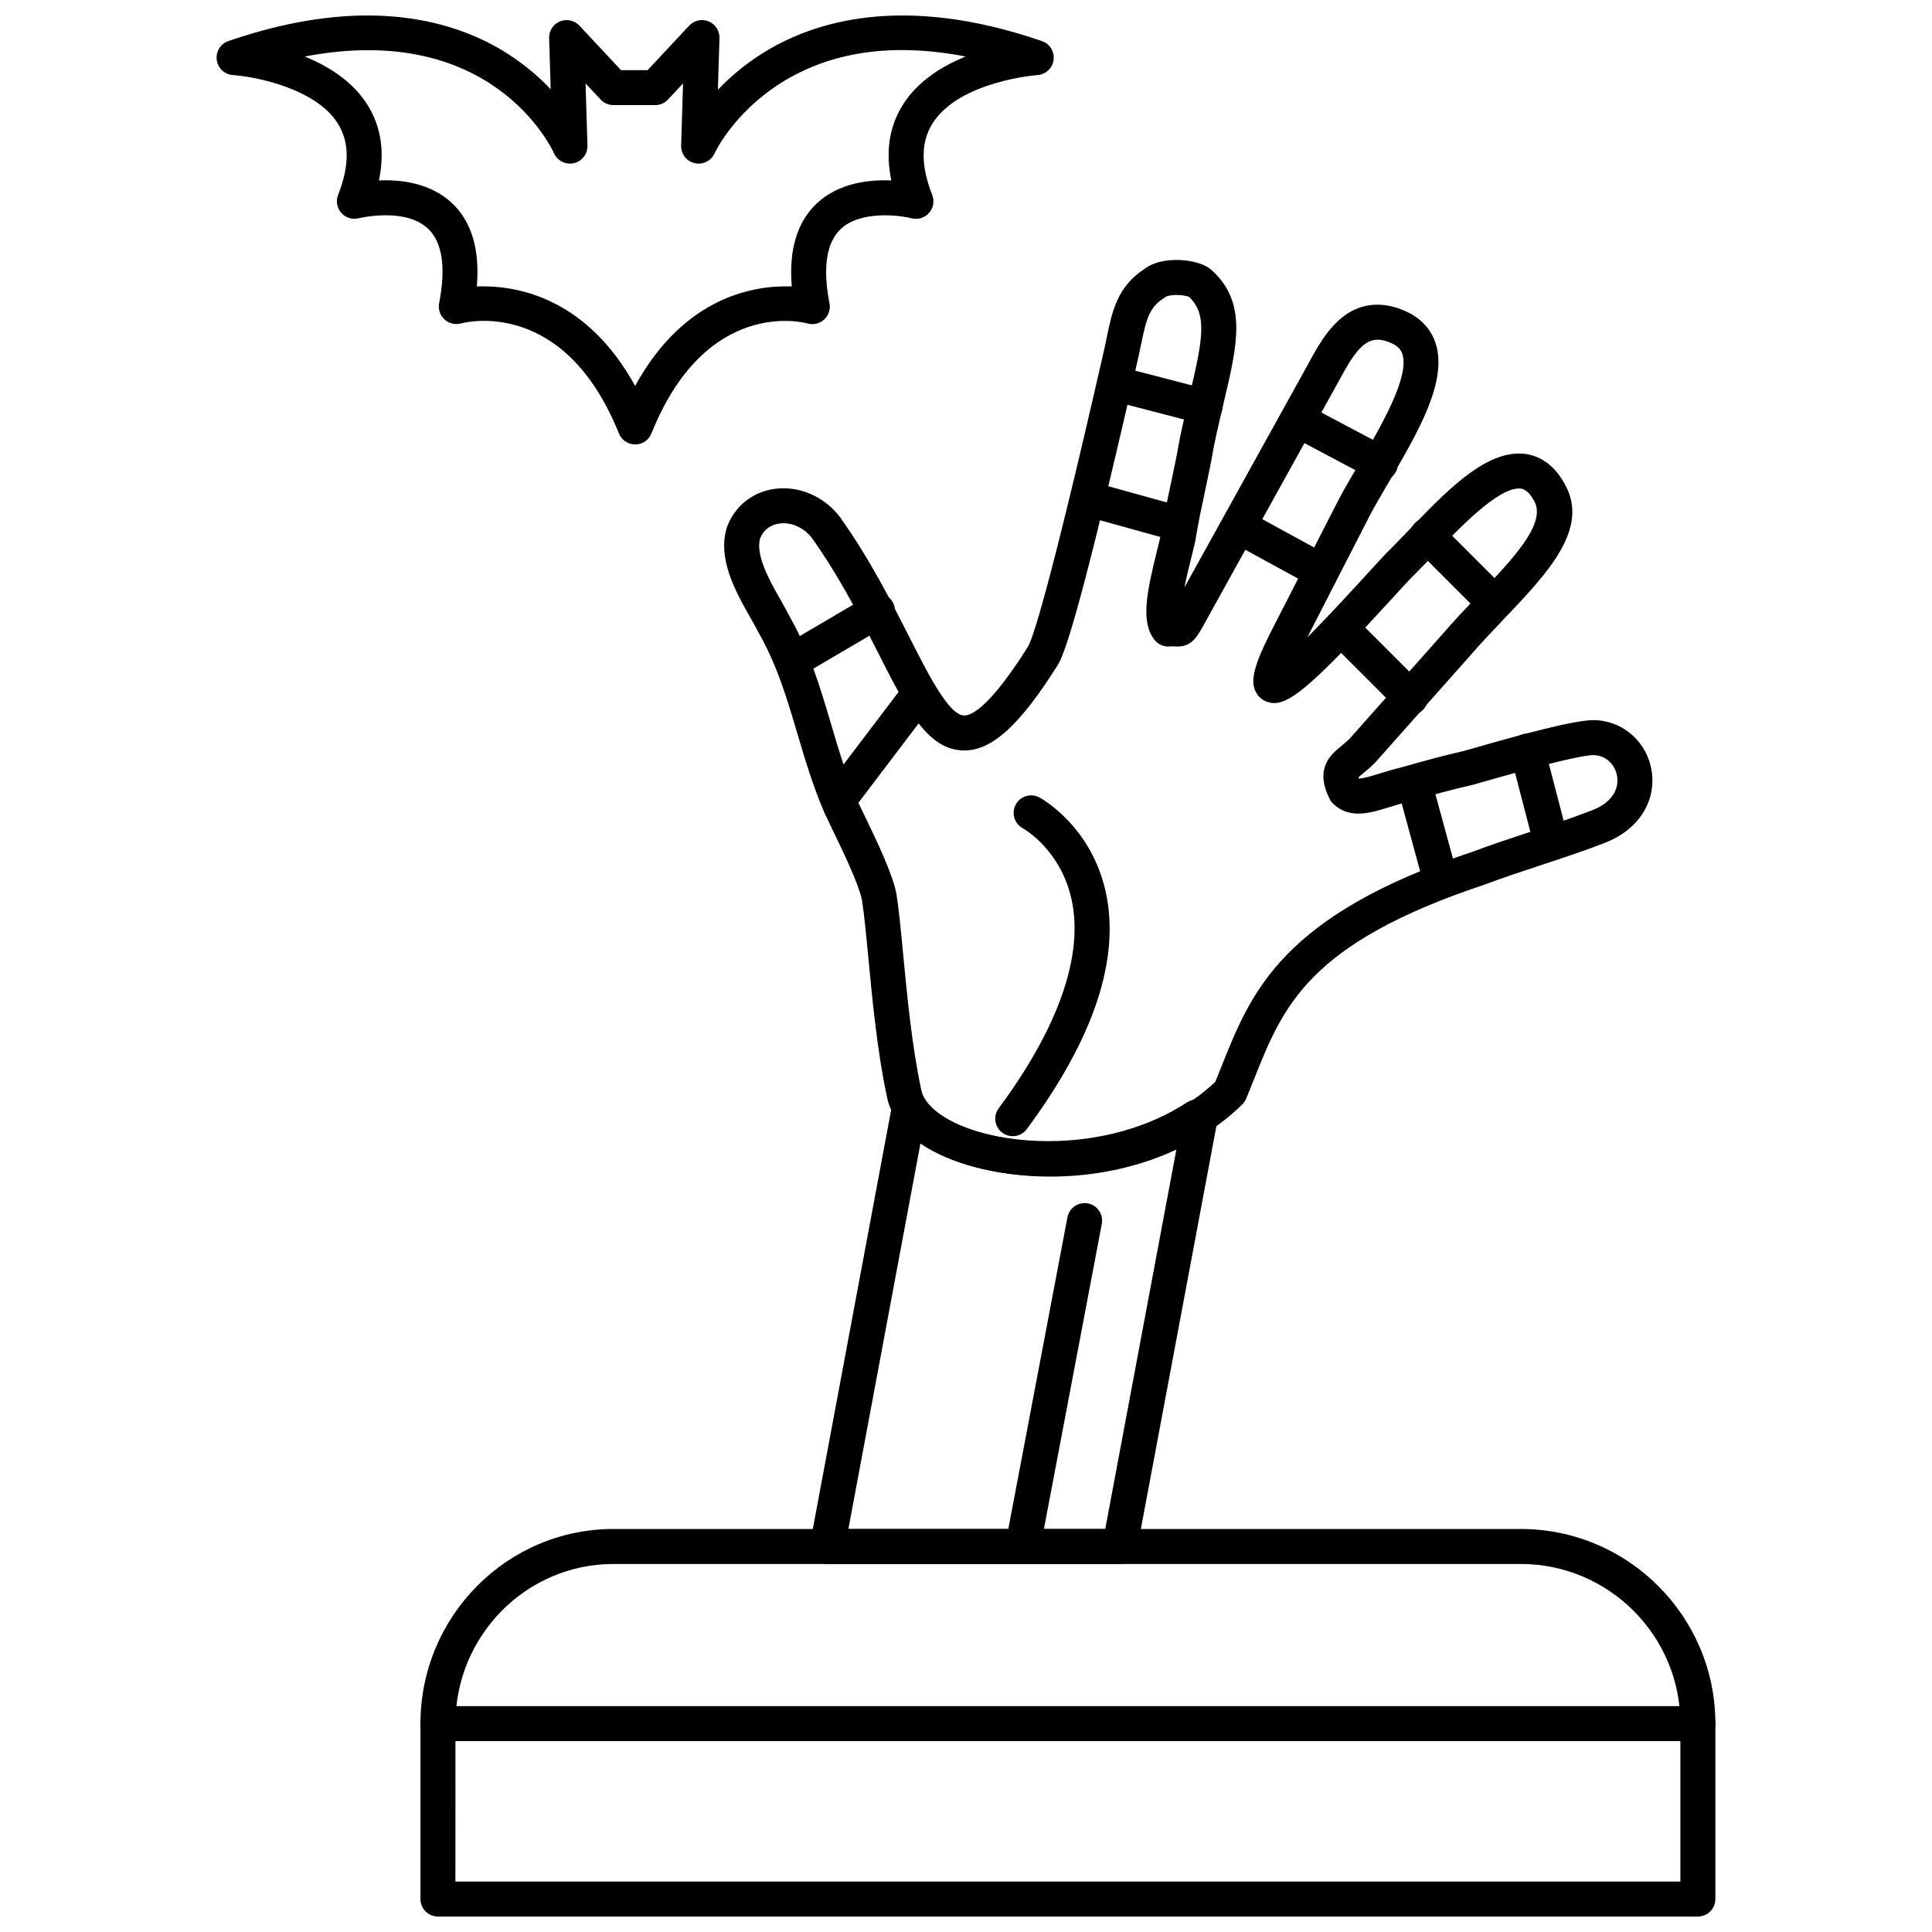 <?xml version="1.0" encoding="UTF-8"?>
<!-- Uploaded to: ICON Repo, www.svgrepo.com, Generator: ICON Repo Mixer Tools -->
<svg width="800px" height="800px" version="1.1" viewBox="144 144 512 512" xmlns="http://www.w3.org/2000/svg">
 <defs>
  <clipPath id="b">
   <path d="m201 148.09h223v113.91h-223z"/>
  </clipPath>
  <clipPath id="a">
   <path d="m255 549h344v102.9h-344z"/>
  </clipPath>
 </defs>
 <g clip-path="url(#b)">
  <path d="m312.32 261.77h-0.035c-0.477-0.004-0.957-0.082-1.43-0.238-0.148-0.051-0.293-0.105-0.438-0.172-0.508-0.227-0.953-0.535-1.332-0.906-0.453-0.438-0.82-0.977-1.07-1.594-14.535-36.145-40.727-29.449-41.836-29.148-1.543 0.422-3.211 0.023-4.387-1.066s-1.719-2.703-1.414-4.273c1.844-9.559 0.844-16.219-2.973-19.801-6.082-5.711-18.199-2.769-18.32-2.738-1.684 0.438-3.477-0.105-4.633-1.414-1.156-1.305-1.484-3.148-0.848-4.769 3.066-7.812 3.031-14.023-0.113-18.988-5.91-9.332-22.051-12.383-27.773-12.77-2.199-0.148-3.992-1.828-4.281-4.016s1-4.277 3.086-4.996c36.988-12.73 60.707-5.172 74.098 3.41 4.629 2.969 8.367 6.25 11.324 9.363l-0.418-13.555c-0.059-1.93 1.082-3.691 2.867-4.43 1.785-0.734 3.836-0.289 5.156 1.121l11.031 11.805h7.035l11.031-11.805c1.316-1.41 3.375-1.855 5.156-1.121 1.785 0.734 2.926 2.5 2.867 4.43l-0.422 13.688c3.012-3.156 6.828-6.492 11.566-9.504 13.488-8.574 37.328-16.129 74.309-3.398 2.086 0.719 3.375 2.809 3.086 4.996-0.289 2.188-2.082 3.867-4.281 4.016-0.199 0.016-20.707 1.586-27.781 12.789-3.133 4.961-3.168 11.168-0.102 18.973 0.637 1.621 0.312 3.461-0.844 4.766-1.152 1.305-2.941 1.852-4.625 1.422-3.461-0.867-13.602-2.055-18.773 2.844-3.805 3.598-4.809 10.223-2.981 19.691 0.305 1.586-0.234 3.215-1.43 4.305-1.191 1.086-2.867 1.477-4.418 1.027-1.062-0.293-26.824-6.965-41.352 29.164-0.242 0.602-0.594 1.125-1.027 1.555-0.43 0.426-0.949 0.777-1.547 1.02-0.57 0.215-1.156 0.32-1.73 0.32zm-40.352-41.887c10.258 0 27.863 3.738 40.344 26.383 13.082-23.816 31.672-26.715 41.52-26.355-0.816-9.707 1.406-17.09 6.625-22.004 5.793-5.453 13.867-6.344 19.754-6.086-1.586-7.609-0.551-14.355 3.102-20.125 3.934-6.211 10.336-10.184 16.598-12.715-19.332-3.731-35.805-1.352-49.129 7.121-12.527 7.969-17.371 18.434-17.418 18.535-0.91 2.016-3.117 3.102-5.273 2.606-2.152-0.5-3.656-2.449-3.586-4.66l0.508-16.477-3.996 4.277c-0.008 0.008-0.016 0.02-0.027 0.027-0.438 0.461-0.949 0.816-1.496 1.055-0.547 0.242-1.148 0.379-1.781 0.391h-0.105-11.043c-1.285 0-2.512-0.531-3.387-1.473l-4.004-4.285 0.508 16.477c0.066 2.215-1.441 4.172-3.606 4.664-2.16 0.492-4.371-0.613-5.269-2.641-0.711-1.57-16.562-35.086-66.059-25.617 6.254 2.531 12.645 6.504 16.574 12.707 3.652 5.766 4.688 12.512 3.102 20.121 5.781-0.242 13.641 0.652 19.324 5.988 5.231 4.91 7.445 12.332 6.613 22.109 0.516-0.012 1.051-0.023 1.609-0.023z"/>
 </g>
 <path d="m422.22 455.81h-0.008c-19.441-0.004-40.512-7.262-43.16-21.129-2.574-12.016-3.879-25.773-4.93-36.832-0.59-6.203-1.098-11.57-1.711-15.434-0.996-4.477-4.902-12.559-7.758-18.473-0.754-1.562-1.465-3.027-2.07-4.324-0.02-0.043-0.039-0.086-0.059-0.129-3.078-7.125-5.176-14.211-7.207-21.062-2.773-9.363-5.394-18.211-10.273-26.746-0.043-0.074-0.082-0.152-0.121-0.227-0.547-1.098-1.297-2.414-2.09-3.809-3.762-6.629-8.918-15.707-6.129-24.094 0.027-0.086 0.062-0.172 0.094-0.258 2.441-6.106 8.121-9.898 14.824-9.898 5.66 0 11.207 2.785 14.836 7.449 0.039 0.051 0.078 0.102 0.117 0.156 7.867 11.039 13.672 22.484 18.336 31.684 5.219 10.289 10.613 20.93 14.629 20.926 2.023 0 6.91-2.379 16.91-18.289 1.035-1.73 5.144-12.859 19.773-76.938 0.395-1.656 0.707-3.199 1.016-4.695 1.453-7.074 2.824-13.762 10.109-18.445 2.535-1.934 5.969-2.348 8.445-2.348 1.789 0 6.262 0.246 9.098 2.512 0.074 0.059 0.145 0.121 0.215 0.184 9.473 8.574 6.844 19.684 3.203 35.059-0.832 3.516-1.773 7.496-2.641 11.742-0.645 3.844-1.488 7.816-2.309 11.66-0.914 4.277-1.855 8.699-2.539 13.023-0.016 0.094-0.031 0.191-0.055 0.281-0.332 1.496-0.738 3.141-1.168 4.859-0.477 1.914-1.172 4.731-1.723 7.481 0.023-0.043 0.047-0.082 0.066-0.121l31.875-57.547c0.359-0.637 0.707-1.281 1.07-1.949 3.32-6.106 8.34-15.336 18.145-15.336 2.254 0 4.613 0.516 7.016 1.531 4.176 1.742 7.074 4.711 8.367 8.578 3.367 10.07-4.617 23.691-12.34 36.859-1.754 2.988-3.41 5.816-4.816 8.422l-16.805 32.773c5.723-5.734 12.312-12.945 15.68-16.629 3.481-3.805 5.254-5.738 6.227-6.641 1.52-1.523 3.117-3.191 4.812-4.957 9.66-10.074 19.648-20.492 29.363-20.492 3.488 0 8.41 1.379 12.062 7.949 6.844 11.875-4.332 23.605-16.16 36.027-3.086 3.242-6.277 6.594-9.18 9.977l-24.844 27.965c-0.062 0.07-0.125 0.137-0.195 0.203-1.035 1.031-2.031 1.852-2.832 2.512-0.461 0.379-1.055 0.867-1.371 1.188 0.023 0.086 0.055 0.195 0.102 0.332 1.227-0.039 3.285-0.672 5.453-1.34 1.691-0.52 3.606-1.109 5.707-1.613 6.309-1.797 11.109-3.106 16.84-4.426l1.586-0.453c13.887-3.988 27.457-7.676 32.707-7.676 0.348 0 0.66 0.016 0.945 0.039 7.32 0.562 13.25 6.117 14.363 13.504 1.215 8.082-3.566 15.5-12.184 18.895-5.547 2.168-11.398 4.098-17.055 5.965-4.926 1.625-10.016 3.305-14.902 5.137-0.055 0.02-0.105 0.039-0.16 0.059-46.727 15.57-53.352 32.18-61.023 51.414-0.703 1.762-1.406 3.527-2.144 5.301-0.238 0.57-0.586 1.09-1.027 1.523-12.352 12.168-30.945 19.141-51.004 19.141zm-51.211-100.06c0.586 1.25 1.27 2.66 1.996 4.164 3.258 6.742 7.312 15.133 8.5 20.676 0.016 0.078 0.031 0.16 0.047 0.238 0.664 4.164 1.191 9.715 1.805 16.145 1.027 10.816 2.309 24.277 4.789 35.867 1.27 6.637 14.645 13.695 34.07 13.695h0.008c17.285 0 33.199-5.762 43.84-15.832 0.59-1.434 1.16-2.863 1.727-4.289 7.809-19.578 15.883-39.82 66.621-56.75 5.031-1.887 10.188-3.586 15.172-5.231 5.797-1.914 11.27-3.719 16.574-5.793 4.57-1.801 6.965-5.121 6.398-8.883-0.395-2.609-2.391-5.367-5.969-5.641l-0.168-0.008c-3.098 0-13.242 2.461-30.148 7.316l-1.711 0.492c-0.078 0.023-0.152 0.043-0.23 0.059-5.621 1.297-10.344 2.582-16.598 4.363-0.066 0.02-0.133 0.035-0.199 0.051-1.848 0.438-3.562 0.965-5.223 1.477-3.055 0.941-5.691 1.75-8.297 1.75-2.707 0-4.981-0.898-6.762-2.668-0.359-0.355-0.656-0.77-0.879-1.219-4.062-8.148 0.273-11.715 3.141-14.07 0.684-0.562 1.391-1.145 2.082-1.824l24.691-27.793c3.008-3.508 6.285-6.949 9.453-10.277 9.371-9.84 18.223-19.133 14.805-25.062-1.805-3.242-3.336-3.242-3.992-3.242-5.762 0-15.535 10.195-22.672 17.637-1.754 1.828-3.414 3.559-5.023 5.168-0.059 0.059-0.117 0.113-0.176 0.168-0.656 0.59-3.215 3.391-5.688 6.098-19.938 21.816-26.668 27.793-31.305 27.793-1.941 0-3.691-0.965-4.68-2.586-1.879-3.074-0.824-7.297 4.344-17.383l17.715-34.539c1.531-2.84 3.227-5.731 5.023-8.793 5.731-9.77 13.574-23.152 11.543-29.23-0.297-0.891-0.926-2.035-3.164-2.969-1.273-0.539-2.418-0.809-3.422-0.809-3.977 0-6.766 4.547-9.996 10.492-0.383 0.707-0.754 1.391-1.121 2.039l-31.871 57.535c-0.953 1.703-1.699 3.07-2.305 4.176-2.574 4.707-3.863 7.07-7.723 7.07-0.219 0-0.461-0.008-0.734-0.023-0.305-0.016-0.684-0.043-1.242 0.012-1.578 0.16-3.133-0.508-4.113-1.758-3.66-4.68-2.109-12.371 0.668-23.57 0.395-1.586 0.773-3.113 1.082-4.5 0.719-4.519 1.676-9.02 2.606-13.371 0.84-3.945 1.637-7.668 2.246-11.332 0.008-0.055 0.02-0.109 0.031-0.164 0.902-4.418 1.867-8.504 2.723-12.105 3.418-14.441 4.746-21.145-0.168-25.828-0.434-0.191-1.656-0.52-3.328-0.52-1.723 0-2.66 0.348-2.852 0.469-0.156 0.129-0.273 0.211-0.445 0.32-3.953 2.481-4.746 5.652-6.172 12.594-0.32 1.562-0.652 3.18-1.07 4.934-14.812 64.887-19.023 76.555-20.902 79.684-10.02 15.941-17.426 22.711-24.812 22.711h-0.004c-9.711 0-15.242-10.906-22.898-26.008-4.746-9.359-10.125-19.965-17.559-30.41-1.883-2.383-4.664-3.801-7.461-3.801-1.363 0-4.664 0.387-6.16 3.938-1.371 4.473 2.559 11.395 5.434 16.461 0.828 1.461 1.613 2.84 2.258 4.121 5.375 9.438 8.262 19.18 11.055 28.605 1.941 6.582 3.953 13.371 6.797 19.965z"/>
 <path d="m353.96 323.75c-1.59 0-3.137-0.816-4.004-2.289-1.297-2.207-0.559-5.051 1.648-6.348l22.582-13.273c2.207-1.297 5.051-0.559 6.348 1.648 1.297 2.207 0.559 5.051-1.648 6.348l-22.582 13.273c-0.738 0.434-1.547 0.641-2.344 0.641z"/>
 <path d="m463.33 256.45c-0.383 0-0.777-0.047-1.168-0.148l-23.906-6.195c-2.477-0.641-3.969-3.172-3.324-5.652 0.641-2.477 3.164-3.969 5.652-3.324l23.906 6.195c2.477 0.641 3.969 3.172 3.324 5.652-0.539 2.086-2.422 3.473-4.484 3.473z"/>
 <path d="m509.82 271.5c-0.734 0-1.477-0.176-2.168-0.539l-21.695-11.504c-2.262-1.199-3.125-4.008-1.922-6.269 1.199-2.262 4.008-3.125 6.269-1.926l21.695 11.504c2.262 1.199 3.125 4.008 1.922 6.269-0.832 1.57-2.441 2.465-4.102 2.465z"/>
 <path d="m539.94 308.27c-1.188 0-2.371-0.453-3.277-1.359l-17.715-17.711c-1.812-1.809-1.812-4.746 0-6.559 1.809-1.809 4.746-1.809 6.555 0l17.715 17.711c1.812 1.809 1.812 4.746 0 6.559-0.902 0.906-2.09 1.359-3.277 1.359z"/>
 <path d="m555 371.58c-2.062 0-3.941-1.383-4.484-3.473l-6.211-23.906c-0.645-2.477 0.844-5.008 3.324-5.652s5.008 0.844 5.652 3.32l6.211 23.906c0.645 2.477-0.844 5.008-3.324 5.652-0.391 0.105-0.781 0.152-1.168 0.152z"/>
 <path d="m525.77 381.77c-2.039 0-3.91-1.355-4.473-3.418l-6.637-24.352c-0.672-2.469 0.785-5.019 3.254-5.691 2.473-0.676 5.019 0.785 5.691 3.254l6.637 24.352c0.672 2.469-0.785 5.019-3.254 5.691-0.406 0.113-0.816 0.164-1.219 0.164z"/>
 <path d="m517.8 333.5c-1.188 0-2.371-0.453-3.277-1.355l-17.727-17.715c-1.812-1.809-1.812-4.746-0.004-6.559s4.746-1.812 6.559-0.004l17.727 17.715c1.812 1.809 1.812 4.746 0.004 6.559-0.906 0.906-2.094 1.359-3.281 1.359z"/>
 <path d="m493 299.41c-0.75 0-1.512-0.184-2.219-0.566l-19.484-10.633c-2.25-1.227-3.074-4.043-1.848-6.289 1.227-2.25 4.047-3.074 6.293-1.848l19.484 10.633c2.25 1.227 3.074 4.043 1.848 6.289-0.844 1.539-2.434 2.414-4.074 2.414z"/>
 <path d="m456.25 287.45c-0.41 0-0.828-0.055-1.242-0.172l-23.922-6.637c-2.469-0.684-3.914-3.242-3.227-5.707 0.684-2.469 3.242-3.91 5.707-3.231l23.922 6.637c2.469 0.684 3.914 3.242 3.227 5.707-0.57 2.055-2.434 3.402-4.465 3.402z"/>
 <path d="m367.66 358.75c-0.977 0-1.961-0.309-2.801-0.945-2.039-1.547-2.438-4.457-0.891-6.496l19.496-25.691c1.547-2.039 4.457-2.441 6.496-0.891 2.039 1.547 2.438 4.457 0.891 6.496l-19.496 25.691c-0.91 1.203-2.297 1.836-3.695 1.836z"/>
 <path d="m412.39 445.1c-0.961 0-1.926-0.297-2.758-0.91-2.059-1.523-2.492-4.43-0.965-6.484 15.914-21.484 22.582-40.652 19.285-55.434-2.961-13.277-12.793-18.715-12.895-18.77-2.254-1.215-3.098-4.027-1.879-6.281 1.215-2.254 4.027-3.098 6.281-1.883 0.555 0.301 13.672 7.547 17.543 24.914 3.957 17.734-3.07 38.922-20.887 62.969-0.906 1.23-2.305 1.879-3.727 1.879z"/>
 <path d="m440.75 558.47h-77.504c-1.379 0-2.688-0.613-3.566-1.676-0.883-1.062-1.246-2.461-0.988-3.816l21.695-116.02c0.348-1.859 1.789-3.32 3.644-3.695 1.859-0.375 3.75 0.422 4.789 2 4.312 6.566 17.855 11.152 32.941 11.152 13.633 0 26.711-3.648 36.816-10.277 1.383-0.906 3.144-1.008 4.621-0.27l0.887 0.445c1.848 0.926 2.859 2.969 2.481 5l-21.254 113.37c-0.418 2.199-2.332 3.789-4.562 3.789zm-71.918-9.273h68.07l18.914-100.91c-10.129 4.809-21.93 7.402-34.062 7.402h-0.004c-13.637 0-25.863-3.238-33.828-8.637z"/>
 <path d="m415.06 558.47c-0.285 0-0.578-0.027-0.871-0.082-2.516-0.477-4.168-2.902-3.691-5.418l16.383-86.367c0.477-2.516 2.906-4.164 5.418-3.691 2.516 0.477 4.168 2.902 3.691 5.418l-16.383 86.367c-0.418 2.227-2.363 3.773-4.547 3.773z"/>
 <g clip-path="url(#a)">
  <path d="m593.96 651.9h-333.9c-2.559 0-4.637-2.078-4.637-4.637v-46.484c0-28.441 22.941-51.582 51.137-51.582h240.45c28.441 0 51.582 23.141 51.582 51.582v46.484c0.004 2.562-2.07 4.637-4.633 4.637zm-329.27-9.273h324.63v-41.848c0-23.328-18.98-42.309-42.309-42.309h-240.45c-23.082 0-41.863 18.98-41.863 42.309z"/>
 </g>
 <path d="m593.96 605.42h-333.9c-2.559 0-4.637-2.078-4.637-4.637s2.078-4.637 4.637-4.637h333.9c2.559 0 4.637 2.078 4.637 4.637s-2.074 4.637-4.637 4.637z"/>
</svg>